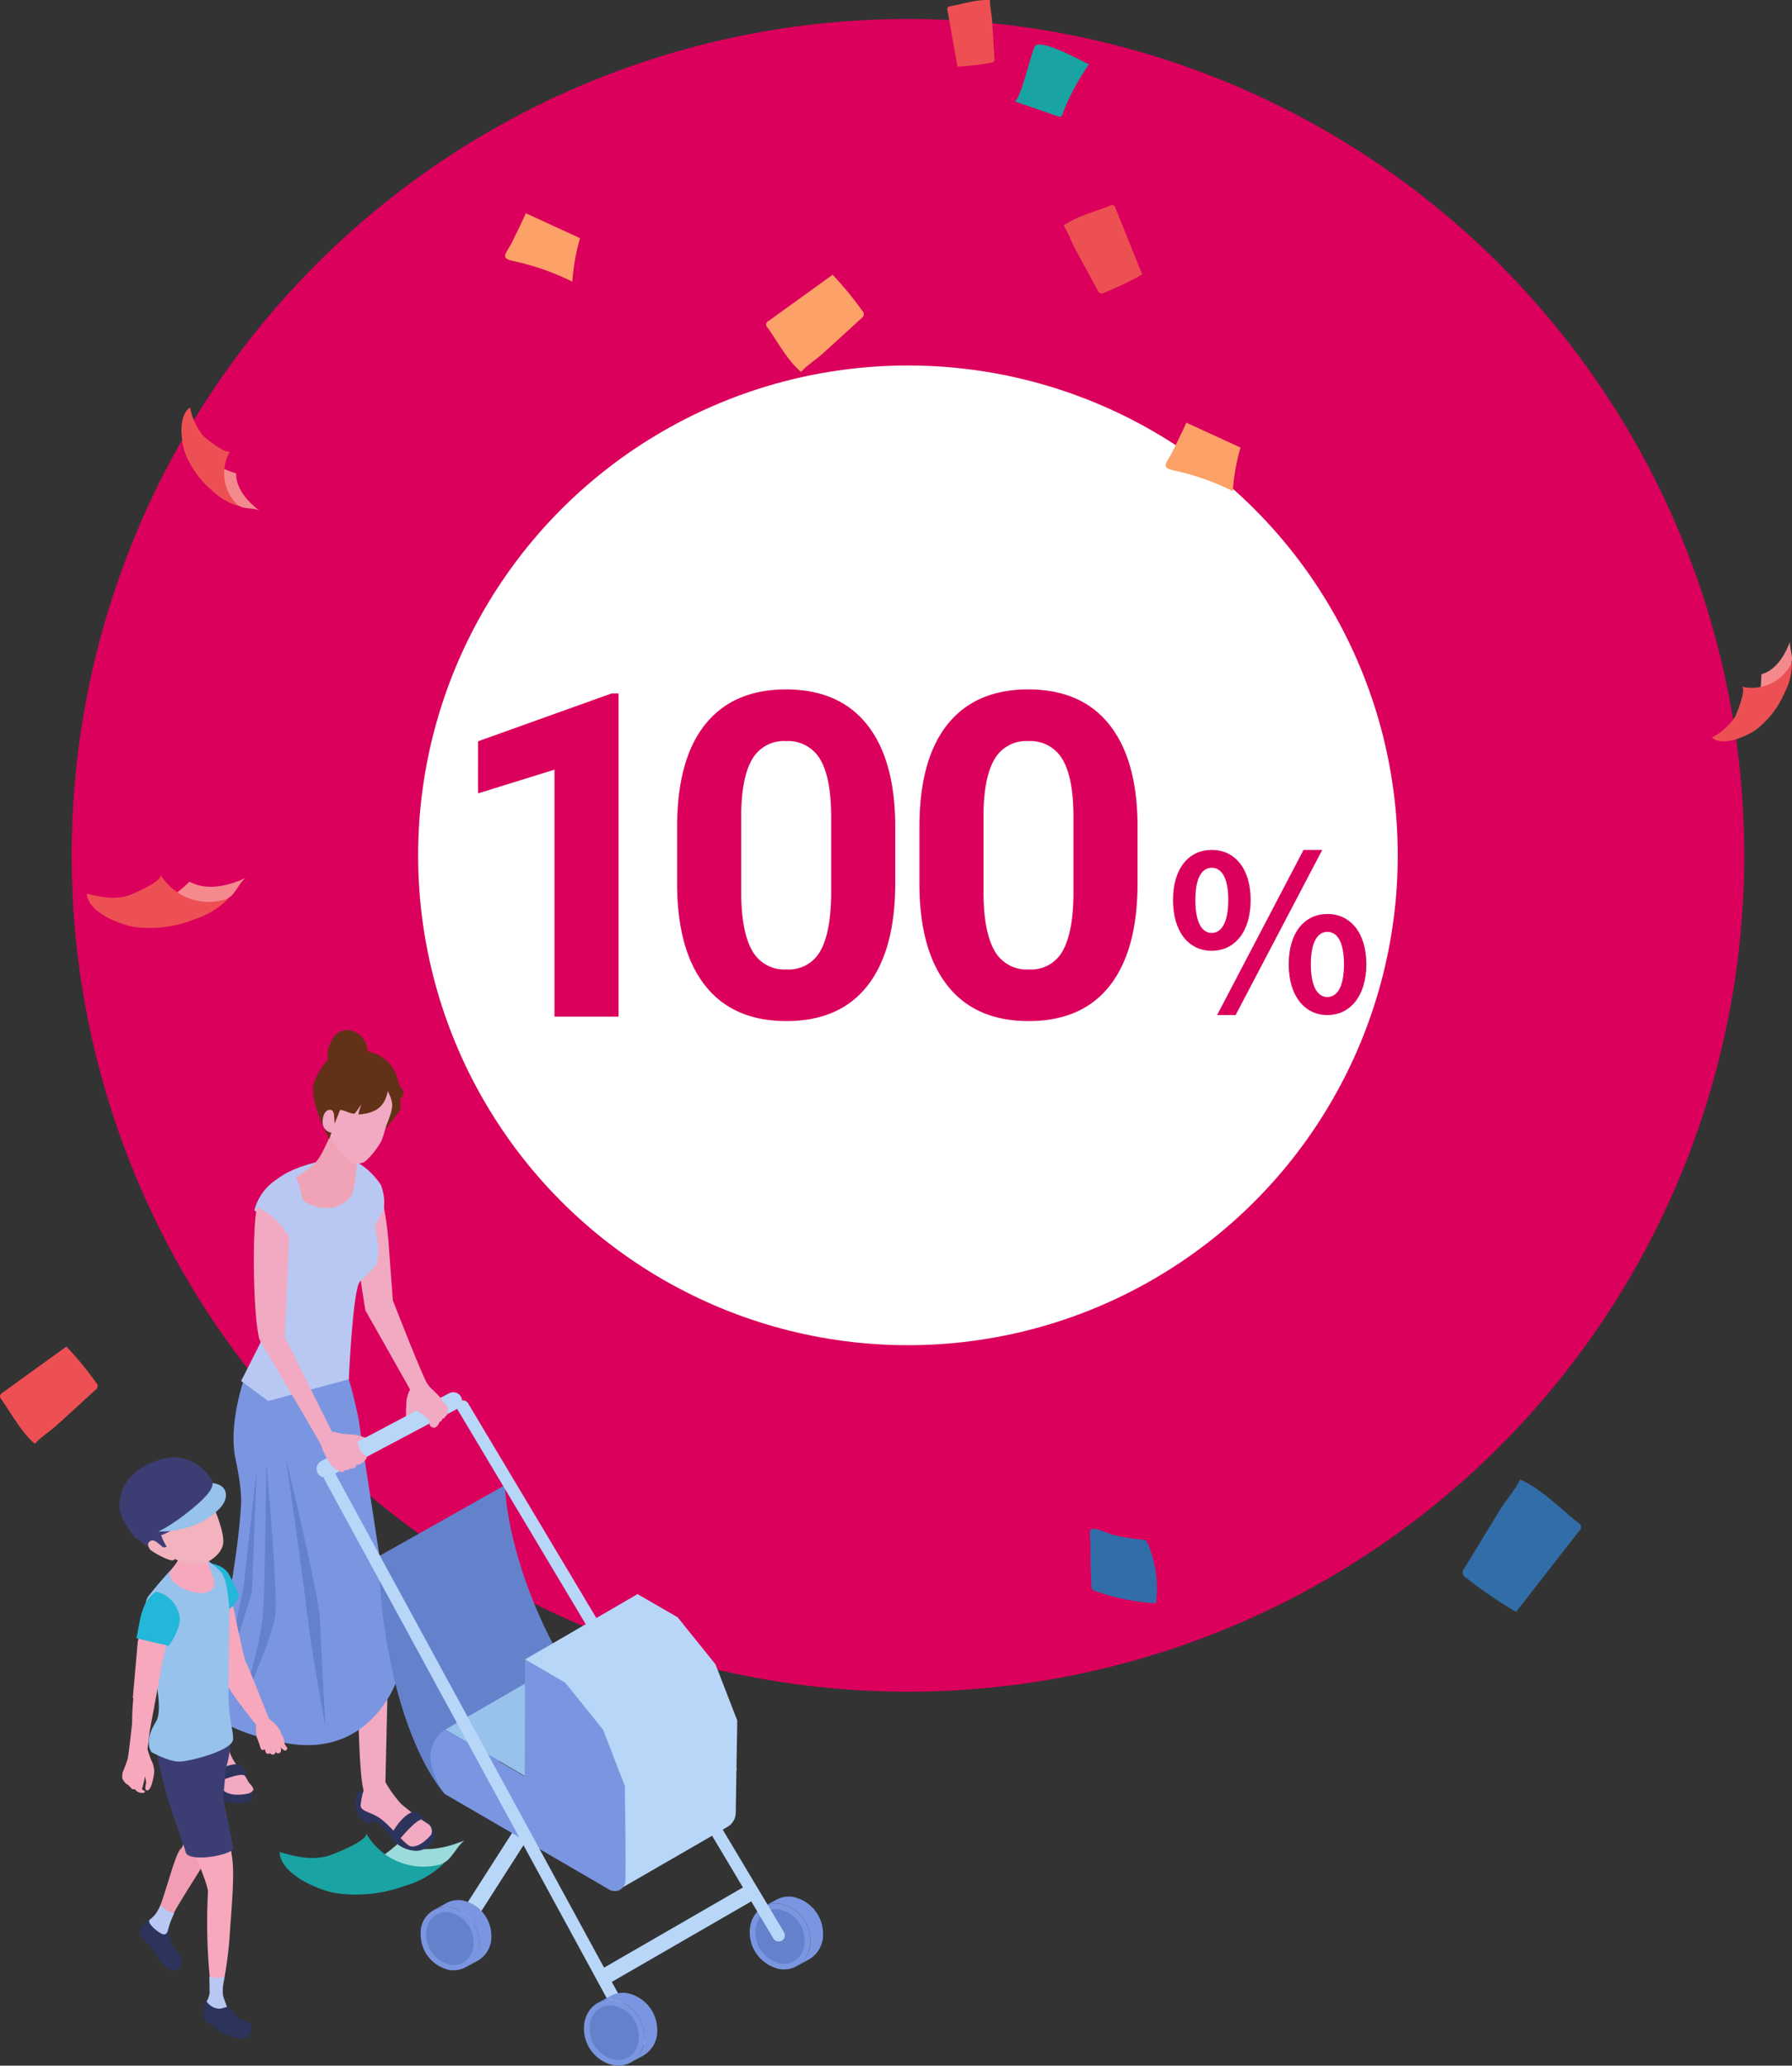 <svg xmlns="http://www.w3.org/2000/svg" xmlns:xlink="http://www.w3.org/1999/xlink" width="300" height="345.783" viewBox="0 0 300 345.783">
  <rect x="0" y="0" width="300" height="345.783" fill="#333333" stroke="none"/>
  <defs>
    <clipPath id="clip-path">
      <rect id="長方形_57376" data-name="長方形 57376" width="300" height="317.182" fill="none"/>
    </clipPath>
    <clipPath id="clip-path-2">
      <rect id="長方形_57375" data-name="長方形 57375" width="107.02" height="173.367" fill="none"/>
    </clipPath>
    <clipPath id="clip-path-3">
      <rect id="長方形_57397" data-name="長方形 57397" width="28.084" height="97.323" fill="none"/>
    </clipPath>
  </defs>
  <g id="chart1_04" transform="translate(-873 -3190.818)">
    <path id="パス_39381" data-name="パス 39381" d="M0,140A140,140,0,1,0,140,0,140,140,0,0,0,0,140" transform="translate(885 3194.001)" fill="#db005c"/>
    <circle id="楕円形_103726" data-name="楕円形 103726" cx="82" cy="82" r="82" transform="translate(943 3252)" fill="#fff"/>
    <g id="グループ_57002" data-name="グループ 57002" transform="translate(873 3190.818)">
      <g id="グループ_57001" data-name="グループ 57001" clip-path="url(#clip-path)">
        <path id="パス_39382" data-name="パス 39382" d="M15.962,271.377a.769.769,0,0,0,.107-1.26,54.159,54.159,0,0,0-4.953-6.014l-10.7,7.722a.88.88,0,0,0-.412.5.879.879,0,0,0,.232.627c1.733,2.438,3.309,5.486,5.6,7.415,1.091-1.2,2.492-2.025,3.684-3.113Z" transform="translate(0 -38.691)" fill="#ed5053"/>
        <path id="パス_39383" data-name="パス 39383" d="M198.921,18.22l7.258,2.5a.539.539,0,0,0,.845-.376,37.987,37.987,0,0,1,4.431-8.3c-1.467-.676-7.815-4.186-8.976-3.118-.605.557-2.574,9.638-3.558,9.3" transform="translate(-29.142 -1.277)" fill="#19a3a3"/>
        <path id="パス_39387" data-name="パス 39387" d="M214.338,54.51a.7.7,0,0,0,1.085.367,48.992,48.992,0,0,0,6.359-3.052L217.31,40.748a.6.6,0,0,0-.952-.4c-2.519,1-5.54,1.721-7.731,3.314.819,1.22,1.241,2.63,1.938,3.913q1.887,3.468,3.772,6.937" transform="translate(-30.564 -5.895)" fill="#ed5053"/>
        <path id="パス_39388" data-name="パス 39388" d="M193.7,9.8a.741.741,0,0,1-.073.464.739.739,0,0,1-.507.245,39.321,39.321,0,0,1-5.61.63q-.835-4.706-1.669-9.412a.635.635,0,0,1,.038-.469.638.638,0,0,1,.437-.209C188.445.659,190.8-.132,192.965.019c-.038,1.175.274,2.31.346,3.477L193.7,9.8" transform="translate(-27.222 0)" fill="#ed5053"/>
        <path id="パス_39389" data-name="パス 39389" d="M287.177,305.029a1,1,0,0,0,.323,1.607,70.255,70.255,0,0,0,8.345,5.689l10.514-13.49a.854.854,0,0,0-.184-1.467c-3.041-2.406-6.107-5.63-9.654-7.2-.922,1.891-2.367,3.424-3.457,5.21l-5.888,9.651" transform="translate(-42.031 -42.51)" fill="#316ea9"/>
        <path id="パス_39390" data-name="パス 39390" d="M166.246,61.161a.769.769,0,0,0,.107-1.26,54.153,54.153,0,0,0-4.953-6.014l-10.7,7.722a.66.66,0,0,0-.18,1.127c1.733,2.438,3.309,5.486,5.6,7.415,1.091-1.2,2.492-2.025,3.684-3.113l6.443-5.878" transform="translate(-22.017 -7.894)" fill="#fca167"/>
        <path id="パス_39391" data-name="パス 39391" d="M239.877,94.35a35.552,35.552,0,0,1,1.293-7.286l-9.076-4.172c.055.026-2.09,4.416-2.341,4.907-.955,1.873-2.034,2.6.195,3.08a41.951,41.951,0,0,1,9.93,3.471" transform="translate(-33.495 -12.144)" fill="#fca167"/>
        <path id="パス_39392" data-name="パス 39392" d="M135.892,342.853a35.611,35.611,0,0,1,1.293-7.286l-9.076-4.172c.055.025-2.09,4.416-2.341,4.907-.955,1.873-2.034,2.6.195,3.08a41.915,41.915,0,0,1,9.93,3.471" transform="translate(-18.261 -48.549)" fill="#fca167"/>
        <path id="パス_39393" data-name="パス 39393" d="M110.323,53.279a35.6,35.6,0,0,1,1.293-7.285l-9.076-4.172c.055.024-2.09,4.416-2.341,4.906-.955,1.874-2.034,2.6.195,3.081a41.911,41.911,0,0,1,9.93,3.47" transform="translate(-14.515 -6.127)" fill="#fca167"/>
        <path id="パス_39394" data-name="パス 39394" d="M44.222,172.151c-2.986,1.388-6.609,2.244-9.488.643a19.145,19.145,0,0,1-14.145,5.759,15.754,15.754,0,0,0,10.248,1.3,30.1,30.1,0,0,0,8.282-3.066,13.524,13.524,0,0,0,2.57-1.575c.777-.647,1.769-2.7,2.533-3.059" transform="translate(-3.016 -25.22)" fill="#f58a8e"/>
        <path id="パス_39395" data-name="パス 39395" d="M25.088,180.323a20.072,20.072,0,0,0,9.971-1.31,13.528,13.528,0,0,0,5.683-3.49,9.477,9.477,0,0,1-11.383-3.977c.588,1.035-4.993,3.42-5.652,3.586-2.374.6-4.389.154-6.679-.408.138,3.1,5.571,5.2,8.06,5.6" transform="translate(-2.495 -25.132)" fill="#ed5053"/>
        <path id="パス_39396" data-name="パス 39396" d="M349.524,125.726c-.868,2.4-2.377,4.866-4.832,5.576a14.855,14.855,0,0,1-4.561,10.937,12.227,12.227,0,0,0,6.317-4.934,23.315,23.315,0,0,0,2.838-6.236,10.543,10.543,0,0,0,.539-2.276c.067-.781-.522-2.452-.3-3.067" transform="translate(-49.829 -18.419)" fill="#f58a8e"/>
        <path id="パス_39397" data-name="パス 39397" d="M343.261,141.1a15.57,15.57,0,0,0,4.728-6.207,10.494,10.494,0,0,0,1.185-5.037,7.353,7.353,0,0,1-8.412,4.1c.891.242-.846,4.618-1.115,5.071a10.137,10.137,0,0,1-3.875,3.455c1.78,1.617,5.909-.224,7.489-1.378" transform="translate(-49.191 -19.023)" fill="#ed5053"/>
        <path id="パス_39398" data-name="パス 39398" d="M48.674,97.781c-2.046-1.531-3.961-3.692-3.925-6.248a14.852,14.852,0,0,1-9.132-7.551,12.23,12.23,0,0,0,2.878,7.481A23.359,23.359,0,0,0,43.632,96a10.507,10.507,0,0,0,2.02,1.179c.727.293,2.5.216,3.021.607" transform="translate(-5.218 -12.303)" fill="#f58a8e"/>
        <path id="パス_39399" data-name="パス 39399" d="M36.188,87.5a15.568,15.568,0,0,0,4.559,6.333,10.5,10.5,0,0,0,4.472,2.6A7.355,7.355,0,0,1,43.755,87.2c-.492.782-4.17-2.155-4.527-2.545a10.145,10.145,0,0,1-2.174-4.714c-2.066,1.232-1.508,5.718-.865,7.565" transform="translate(-5.216 -11.711)" fill="#ed5053"/>
        <path id="パス_39402" data-name="パス 39402" d="M86.523,360.889c-3.524,1.491-7.765,2.338-11.043.363a22.249,22.249,0,0,1-16.659,6.114,18.317,18.317,0,0,0,11.848,1.923,35.008,35.008,0,0,0,9.74-3.225,15.738,15.738,0,0,0,3.049-1.724c.928-.719,2.164-3.068,3.065-3.45" transform="translate(-8.617 -52.87)" fill="#9cdbdc"/>
        <path id="パス_39403" data-name="パス 39403" d="M64,369.525a23.318,23.318,0,0,0,11.631-1.116,15.717,15.717,0,0,0,6.741-3.824,11.011,11.011,0,0,1-13.058-5.078c.64,1.226-5.936,3.769-6.709,3.934-2.78.6-5.1,0-7.739-.743.035,3.6,6.259,6.266,9.132,6.828" transform="translate(-8.037 -52.668)" fill="#19a3a3"/>
        <path id="パス_39405" data-name="パス 39405" d="M222.539,301.663a1.259,1.259,0,0,1,.609.171,1.213,1.213,0,0,1,.361.545,19.333,19.333,0,0,1,1.319,9.934,36.99,36.99,0,0,1-10.128-2.035.982.982,0,0,1-.578-.383.972.972,0,0,1-.087-.422q-.125-2.343-.156-4.69-.017-1.256-.009-2.514c0-.449-.223-1.923.051-2.286.41-.542,3.172.744,3.848.907a36.864,36.864,0,0,0,4.769.772" transform="translate(-31.32 -43.928)" fill="#316ea9"/>
      </g>
    </g>
    <g id="グループ_56363" data-name="グループ 56363" transform="translate(431 2133)">
      <path id="パス_42416" data-name="パス 42416" d="M7.632-10.26c3.816,0,6.516-3.132,6.516-8.5,0-5.328-2.7-8.388-6.516-8.388s-6.48,3.06-6.48,8.388C1.152-13.392,3.816-10.26,7.632-10.26Zm0-2.988c-1.548,0-2.736-1.584-2.736-5.508s1.188-5.4,2.736-5.4,2.772,1.476,2.772,5.4S9.18-13.248,7.632-13.248ZM8.532.5h3.1L26.136-27.144H23ZM27,.5c3.78,0,6.516-3.168,6.516-8.5,0-5.364-2.736-8.424-6.516-8.424s-6.48,3.06-6.48,8.424C20.52-2.664,23.22.5,27,.5ZM27-2.52c-1.548,0-2.772-1.548-2.772-5.472S25.452-13.428,27-13.428s2.772,1.512,2.772,5.436S28.548-2.52,27-2.52Z" transform="translate(637.223 1227.237)" fill="#db005c"/>
      <path id="パス_42415" data-name="パス 42415" d="M-90.446,0h-10.725V-41.34l-12.8,3.971V-46.09L-91.6-54.105h1.15Zm46.32-22.34q0,11.207-4.639,17.145T-62.347.742q-8.832,0-13.508-5.826t-4.787-16.7v-9.945q0-11.318,4.694-17.182t13.526-5.863q8.832,0,13.508,5.808t4.787,16.681ZM-54.851-33.274q0-6.724-1.837-9.788a6.208,6.208,0,0,0-5.733-3.064,6.1,6.1,0,0,0-5.585,2.916q-1.8,2.916-1.911,9.119v13.149q0,6.612,1.8,9.825A6.126,6.126,0,0,0-62.347-7.9a6.023,6.023,0,0,0,5.678-3.083q1.744-3.083,1.818-9.435ZM-3.562-22.34Q-3.562-11.133-8.2-5.2T-21.783.742q-8.832,0-13.508-5.826t-4.787-16.7v-9.945q0-11.318,4.694-17.182t13.526-5.863q8.832,0,13.508,5.808t4.787,16.681ZM-14.287-33.274q0-6.724-1.837-9.788a6.208,6.208,0,0,0-5.733-3.064,6.1,6.1,0,0,0-5.585,2.916q-1.8,2.916-1.911,9.119v13.149q0,6.612,1.8,9.825A6.126,6.126,0,0,0-21.783-7.9a6.023,6.023,0,0,0,5.678-3.083q1.744-3.083,1.818-9.435Z" transform="translate(636 1228)" fill="#db005c"/>
    </g>
    <g id="グループ_57000" data-name="グループ 57000" transform="translate(903.764 3363.234)">
      <g id="グループ_56999" data-name="グループ 56999" clip-path="url(#clip-path-2)">
        <path id="パス_39329" data-name="パス 39329" d="M.053,174.739c-.573-3.189,3.62-3.875,4.673-2.606,2.616,3.155,6.664,9.436,6.735,9.988s-.105,1.054-.988,1.341A6.887,6.887,0,0,1,6.188,183a5.7,5.7,0,0,1-2.365-2.782c-.151-.272-.947-2.374-1.314-3.074-.236-.451-.432-.887-.64-1.321a2.716,2.716,0,0,1-1.087.06c-.408-.648-.729-1.147-.729-1.147" transform="translate(0 -54.166)" fill="#2c345c"/>
        <path id="パス_39330" data-name="パス 39330" d="M13.765,139.712l5.224,4.155c-.463.816-10.28,14.529-10.648,16.323a7.875,7.875,0,0,0,.129,4.783c.822,2.286,2.424,3.469,2.994,4.729.257.569,1,1.117.993,1.522s-.807.7-.807.7-2.5.619-3.892-.279-5.232-8.225-5.232-9.492,1.37-2.068,1.487-2.3c.332-.648,8.889-18.57,9.751-20.143" transform="translate(-0.798 -44.118)" fill="#f2aac2"/>
        <path id="パス_39331" data-name="パス 39331" d="M6.413,181.592l.529,1.325s4.947-2.252,5.415-1.249c.378.81-.038-1.132-.465-1.622-1.235-1.421-5.774,1.3-5.479,1.546" transform="translate(-2.021 -56.725)" fill="#2c345c"/>
        <path id="パス_39332" data-name="パス 39332" d="M15.275,136.063c-2.244,5.341-8.1,18.885-8.1,18.885l3.394,2.285,13.3-18.828c1.62-2.885-7.88-4.031-8.59-2.342" transform="translate(-2.264 -42.717)" fill="#f2aac2"/>
        <path id="パス_39333" data-name="パス 39333" d="M42.726,190.769s-1.314-2.192-.406-4.131,7.823,2.6,9.258,3.352c2.17.348,3.9,2.858,3.737,3.771a3.272,3.272,0,0,1-3.062,2.425,5.263,5.263,0,0,1-3.263-1.159c-.257-.174-2.02-2.519-2.662-2.978-.414-.3-.785-.6-1.167-.89a2.705,2.705,0,0,1-.943.543c-.656-.395-1.491-.933-1.491-.933" transform="translate(-13.263 -58.786)" fill="#2c345c"/>
        <path id="パス_39334" data-name="パス 39334" d="M42.624,156.055h5.049c-.045.937-.459,19.118-.459,19.118a19.022,19.022,0,0,0,2.7,3.724,44.413,44.413,0,0,0,4.573,3.378,1.538,1.538,0,0,1,.415,1.662s-1.711,2.187-3.359,2.014c-.9-.1-2.885-2.818-4.882-4.445-1.665-1.357-3.508-1.311-3.6-2.382a12.042,12.042,0,0,1,.5-2.543c-.905-3.173-1-18.732-.944-20.525" transform="translate(-13.455 -49.279)" fill="#f2aac2"/>
        <path id="パス_39335" data-name="パス 39335" d="M50.883,195.227l1.07.945s3.4-4.242,4.27-3.557c.7.552-.545-.993-1.146-1.238-1.743-.712-4.569,3.76-4.194,3.851" transform="translate(-16.057 -60.408)" fill="#2c345c"/>
        <path id="パス_39336" data-name="パス 39336" d="M10.647,105.2c-.779,12.339-5.077,32.191-7.264,31.17,0,0,0,5.793,14.7,8.521s18.881-11.083,18.881-11.083-6.123-39.481-6.585-42.9a78.571,78.571,0,0,0-2.668-10.044L11.163,84S8.8,90.587,9.555,96.318c.185,1.407,1.3,5.625,1.092,8.883" transform="translate(-1.068 -25.536)" fill="#7b96e0"/>
        <path id="パス_39337" data-name="パス 39337" d="M18,105.653s1.964,21.878,1.506,25.71-6.291,16.6-6.291,16.6,4.032-11.223,4.307-18.035.478-24.28.478-24.28" transform="translate(-4.171 -33.363)" fill="#6482cc"/>
        <path id="パス_39338" data-name="パス 39338" d="M24.967,104.682s5.594,23.2,5.734,27.06.9,18.006.9,18.006-2.3-12.339-3.079-19.112-3.553-25.955-3.553-25.955" transform="translate(-7.884 -33.056)" fill="#6482cc"/>
        <path id="パス_39339" data-name="パス 39339" d="M15.087,107.325l-.8,20.617L9.078,145.053l3.749-17.614Z" transform="translate(-2.867 -33.891)" fill="#6482cc"/>
        <path id="パス_39340" data-name="パス 39340" d="M42.823,49.266c.233-1.012,2.464-11.8,3.263-10.458s1.479,6.092,1.691,8.829.724,9.831.724,9.831S54.059,71.8,54.47,71.7l-2.727,1.337c-.061-.159-7.817-13.855-7.817-13.855s-1.484-8.263-1.1-9.918" transform="translate(-13.503 -12.218)" fill="#f2aac2"/>
        <path id="パス_39341" data-name="パス 39341" d="M47.22,41.865l-3.745,7.386s.668-7.819.664-9.429a17.227,17.227,0,0,1,2.59-1.856,7.645,7.645,0,0,1,.491,3.9" transform="translate(-13.728 -11.989)" fill="#b8c8f2"/>
        <path id="パス_39342" data-name="パス 39342" d="M20.492,34.535c1.676-1.188,4.8-2.473,9.4-3.147,4.353-.638,7.492,4.377,7.492,4.377.433.3-.913,2.489-1.126,4.314-.3,2.582,1.349,5.527.5,8.8-.307,1.183-2.64,2.51-3.043,3.5-1.067,2.626-1.656,15.99-1.656,15.99L18.553,72l-4.53-3.354s5.09-9.825,5.914-12.167c1.118-3.179-3.571-19.021.556-21.946" transform="translate(-4.428 -9.894)" fill="#b8c8f2"/>
        <path id="パス_39343" data-name="パス 39343" d="M35.563,2.374c1.581-3.957,5.428-2.293,6.125.115.777,2.683-.658,3.953-2.415,4.377s-5.292-.535-3.711-4.492" transform="translate(-11.105 0)" fill="#613217"/>
        <path id="パス_39344" data-name="パス 39344" d="M46.745,10.432a7.49,7.49,0,0,1,3.195,2.521,5.027,5.027,0,0,1,.922,3.689c-.218.417-2.863,3.7-2.863,3.7s-2.837-10.289-1.254-9.911" transform="translate(-14.609 -3.291)" fill="#613217"/>
        <path id="パス_39345" data-name="パス 39345" d="M38.535,26.128c.252.13-.185.089-1.23,2.444-.187.423-.327,5.176-1.165,6.432a5.245,5.245,0,0,1-4.718,1.906c-2.5-.208-5.115-2.344-5.438-3.143-.658-1.63,2.025-2.26,3.955-4.139,1.165-1.134,1.9-2.913,3.311-6.04,1.329-2.948,3.227,1.48,5.284,2.539" transform="translate(-8.174 -7.134)" fill="#f0a3b7"/>
        <path id="パス_39346" data-name="パス 39346" d="M38.866,25.352a2.906,2.906,0,0,0,1.967-.037c.663-.239,2.5-2.489,3.028-3.642.3-.657.817-2.541.817-2.541s.523-1.316.7-1.888c1.468-4.758-2.359-7.721-6.871-7.249-5.738.6-4.378,4.4-3.945,8.49a17.458,17.458,0,0,0,1.032,2.949c.312.729,2.687,3.741,3.272,3.919" transform="translate(-10.77 -3.14)" fill="#f2aac2"/>
        <path id="パス_39347" data-name="パス 39347" d="M36.542,4.982c2.857-.724,4.407.155,5.714.536a6.387,6.387,0,0,1,3.626,4.542,4.286,4.286,0,0,0,.682,1.4c1.006.91-1.726,3.1-1.726,3.1s.382-.7-.691-2.844c-.473,2.47-1.89,3.711-4.84,3.91-.222.014.45-1.763.45-1.763a16.252,16.252,0,0,1-1.163,1.622c-.7.063-1.626-.566-2.421-.624,0,0-1.592,3.86-1.795,4.867,0,0-3.646-6.53-2.532-9.559s3.23-4.816,4.7-5.187" transform="translate(-9.99 -1.486)" fill="#613217"/>
        <path id="パス_39348" data-name="パス 39348" d="M35.963,21.5c.064,1.039.592,1.829-.216,1.879a1.729,1.729,0,0,1-1.761-1.648c-.064-1.039.345-2.14,1.152-2.19s.759.92.824,1.959" transform="translate(-10.73 -6.169)" fill="#f2aac2"/>
        <path id="パス_39349" data-name="パス 39349" d="M35.706,100.382c.131-1.119-.03-1.8,4.18-1.42.474.042,4.293,1.09,3.774,2.048-.246.454-1.335.326-1.723.285a5.35,5.35,0,0,0-2.8.214c-1.219.5-3.559-.008-3.427-1.127" transform="translate(-11.273 -31.217)" fill="#f2aac2"/>
        <path id="パス_39350" data-name="パス 39350" d="M56.632,88.89c-1.077.356-1.667.339-2.209,2.259-.112.395-.12,3.817.8,3.615.434-.1.237-1.039.295-1.37a5.1,5.1,0,0,1,1.2-2.261c.706-.89.451-1.39-.079-2.242" transform="translate(-17.169 -28.07)" fill="#f2aac2"/>
        <path id="パス_39351" data-name="パス 39351" d="M33.984,102.905a1.471,1.471,0,0,1-.69-2.77l21.4-11.342a1.47,1.47,0,1,1,1.377,2.6l-21.4,11.342a1.462,1.462,0,0,1-.687.172" transform="translate(-10.266 -27.985)" fill="#b8d6f8"/>
        <path id="パス_39352" data-name="パス 39352" d="M58.935,94.575l.186.849s.561.57,1.009.2a1.377,1.377,0,0,0,.391-1.843,6.875,6.875,0,0,0-1.342-1.178c-.51-.32-2.569-.38-2.5.326.348-.207,2.432,1.476,2.252,1.641" transform="translate(-17.899 -29.171)" fill="#f2aac2"/>
        <path id="パス_39353" data-name="パス 39353" d="M54.445,90.195a5.472,5.472,0,0,1,.768-3.125,6.15,6.15,0,0,1,2.009-1.2c.532,0,.987.905,1.39,1.245a20.7,20.7,0,0,1,1.754,1.793s.424.755.062,1.134a8.155,8.155,0,0,1-.817.839c-.936.727-1.9,0-3.037-.166-.725-.106-1.971-.055-2.129-.519" transform="translate(-17.192 -27.116)" fill="#f2aac2"/>
        <path id="パス_39354" data-name="パス 39354" d="M62.432,93.779c.172.638-.34,1.187-.885.724a2.323,2.323,0,0,1-.8-2.29c.515-.533,1.516.928,1.687,1.566" transform="translate(-19.158 -29.083)" fill="#f2aac2"/>
        <path id="パス_39355" data-name="パス 39355" d="M63.224,92.986c.172.638-.34,1.187-.885.724a2.323,2.323,0,0,1-.8-2.29c.515-.533,1.516.928,1.687,1.566" transform="translate(-19.408 -28.832)" fill="#f2aac2"/>
        <path id="パス_39356" data-name="パス 39356" d="M62.2,91.647a2.707,2.707,0,0,1,.537-1.127,5.7,5.7,0,0,1,1.089,1.226c.084.313,0,1.359-.316,1.47s-1.335-.994-1.31-1.57" transform="translate(-19.64 -28.583)" fill="#f2aac2"/>
        <path id="パス_39357" data-name="パス 39357" d="M24.257,46.549c-.794-.818-6.982-5.234-6.982-5.234A8.77,8.77,0,0,1,22.5,35.373c2.527-.968,2.491,3.947,2.972,4.23.586.346-.869,6.5-1.216,6.946" transform="translate(-5.455 -11.13)" fill="#b8c8f2"/>
        <path id="パス_39358" data-name="パス 39358" d="M22.322,65.118l-4.235.425c-1.232-4.822-1.181-21.084-.295-22.18a12.488,12.488,0,0,1,5.264,5.028Z" transform="translate(-5.413 -13.693)" fill="#f2aac2"/>
        <path id="パス_39359" data-name="パス 39359" d="M18.523,75.583l4.235-.425,7.9,15.821L28.83,93.233c-.179-.584-10.307-17.65-10.307-17.65" transform="translate(-5.849 -23.733)" fill="#f2aac2"/>
        <path id="パス_39360" data-name="パス 39360" d="M33.587,100.535l1.83-2.254a19.473,19.473,0,0,1,3.276.813,2.644,2.644,0,0,1,.356,2.285c-.341,1.291-1.054,1.456-2.257,2.124-.389.216-.481.606-.894.762-.57.213-1.979-2.647-2.311-3.729" transform="translate(-10.606 -31.035)" fill="#f2aac2"/>
        <path id="パス_39361" data-name="パス 39361" d="M42.057,102.314l1.056.913a2.508,2.508,0,0,1-.978,1.1,1.235,1.235,0,0,1-1.771-.543,8.868,8.868,0,0,1-1.019-1.847c-.109-.69,1.268-1.75,1.987-1.351a10.211,10.211,0,0,1,.725,1.728" transform="translate(-12.422 -31.735)" fill="#f2aac2"/>
        <path id="パス_39362" data-name="パス 39362" d="M39.453,106c.183.107,1.07.155,1.212-.018.742-.4.293-.91-.014-1.315-.548-.723-.8-1.126-1.849-1.223-.8.307.231,2.311.651,2.556" transform="translate(-12.159 -32.667)" fill="#f2aac2"/>
        <path id="パス_39363" data-name="パス 39363" d="M38.548,105.076c-.452-.486-1.444-.491-1.579-.187-.078.847,1.595,2.229,2.315,1.752s-.339-1.137-.736-1.565" transform="translate(-11.673 -33.056)" fill="#f2aac2"/>
        <path id="パス_39364" data-name="パス 39364" d="M37.209,105.772a2.518,2.518,0,0,0-1.3-.054c-.105.051.465.84.581.931.3.232,1.149.95,1.646.606s-.306-1.247-.932-1.483" transform="translate(-11.337 -33.363)" fill="#f2aac2"/>
        <path id="パス_39365" data-name="パス 39365" d="M144.048,212.524a4.344,4.344,0,0,1,2.707-.465,6.292,6.292,0,0,1,5.077,6.183,4.742,4.742,0,0,1-2.352,4.294l-2.135,1.162A4.741,4.741,0,0,0,149.7,219.4a6.291,6.291,0,0,0-5.076-6.183,4.344,4.344,0,0,0-2.707.465Z" transform="translate(-44.813 -66.949)" fill="#7b96e0"/>
        <path id="パス_39366" data-name="パス 39366" d="M143.535,213.756c-2.8-.393-5.064,1.737-5.058,4.759a6.291,6.291,0,0,0,5.079,6.183c2.8.393,5.062-1.737,5.056-4.759a6.291,6.291,0,0,0-5.076-6.183" transform="translate(-43.728 -67.485)" fill="#7b96e0"/>
        <path id="パス_39367" data-name="パス 39367" d="M144.648,224.24a3.253,3.253,0,0,0,2.353-.965,4.04,4.04,0,0,0,1.106-2.9,5.333,5.333,0,0,0-4.27-5.256,3.771,3.771,0,0,0-.53-.038,3.254,3.254,0,0,0-2.354.965,4.039,4.039,0,0,0-1.106,2.9,5.336,5.336,0,0,0,4.272,5.258,3.769,3.769,0,0,0,.53.038" transform="translate(-44.16 -67.917)" fill="#6482cc"/>
        <path id="パス_39368" data-name="パス 39368" d="M47.689,123.281c.326,15.438,4.4,31.58,10.926,39.668L83.6,148.524C75.953,138.8,69.556,123.682,68.8,111.38Z" transform="translate(-15.059 -35.171)" fill="#6482cc"/>
        <path id="パス_39369" data-name="パス 39369" d="M66.814,212.857a1.356,1.356,0,0,0,1.145-.625l11.29-17.645a1.357,1.357,0,0,0-2.287-1.464l-11.29,17.645a1.357,1.357,0,0,0,1.142,2.089" transform="translate(-20.67 -60.787)" fill="#b8d6f8"/>
        <path id="パス_39370" data-name="パス 39370" d="M120.686,181.185a1.026,1.026,0,0,0,.881-1.553L68.68,91.087a1.027,1.027,0,0,0-1.763,1.053L119.8,180.685a1.027,1.027,0,0,0,.882.5" transform="translate(-21.085 -28.606)" fill="#b8d6f8"/>
        <rect id="長方形_57373" data-name="長方形 57373" width="29.228" height="2.715" transform="matrix(0.866, -0.5, 0.5, 0.866, 69.999, 157.171)" fill="#b8d6f8"/>
        <path id="パス_39371" data-name="パス 39371" d="M64.012,166.114l29.933,17.51,18.91-10.917L82.921,155.2Z" transform="translate(-20.213 -49.008)" fill="#96c2ec"/>
        <path id="パス_39372" data-name="パス 39372" d="M102.328,138.013l6.72,3.88,6.338,7.877,3.644,9.413-.259,15.458a2.742,2.742,0,0,1-1.37,2.328L99.835,187.111l.363-16.984-3.644-9.414-6.339-7.877-6.72-3.88Z" transform="translate(-26.366 -43.582)" fill="#b8d6f8"/>
        <path id="パス_39373" data-name="パス 39373" d="M62.714,165.765l13.423,7.8.055-19.561,6.72,3.88,6.339,7.877,3.644,9.413s.191,10.555.1,15.866a1.775,1.775,0,0,1-2.67,1.5L62.745,176.514c-2.981-4.514-3.338-8.207-.031-10.75" transform="translate(-19.063 -48.632)" fill="#7b96e0"/>
        <rect id="長方形_57374" data-name="長方形 57374" width="2.053" height="108.924" transform="translate(23.416 74.988) rotate(-28.556)" fill="#b8d6f8"/>
        <path id="パス_39374" data-name="パス 39374" d="M103.485,236.064a4.344,4.344,0,0,1,2.707-.465,6.292,6.292,0,0,1,5.077,6.183,4.743,4.743,0,0,1-2.352,4.294l-2.135,1.162a4.741,4.741,0,0,0,2.351-4.294,6.29,6.29,0,0,0-5.076-6.183,4.343,4.343,0,0,0-2.707.465Z" transform="translate(-32.004 -74.382)" fill="#7b96e0"/>
        <path id="パス_39375" data-name="パス 39375" d="M102.972,237.3c-2.8-.393-5.065,1.737-5.058,4.759a6.291,6.291,0,0,0,5.079,6.183c2.8.393,5.061-1.737,5.056-4.759a6.291,6.291,0,0,0-5.076-6.183" transform="translate(-30.919 -74.918)" fill="#7b96e0"/>
        <path id="パス_39376" data-name="パス 39376" d="M104.085,247.781a3.253,3.253,0,0,0,2.353-.965,4.04,4.04,0,0,0,1.106-2.9,5.333,5.333,0,0,0-4.27-5.256,3.781,3.781,0,0,0-.53-.038,3.254,3.254,0,0,0-2.354.965,4.038,4.038,0,0,0-1.106,2.9,5.336,5.336,0,0,0,4.272,5.258,3.767,3.767,0,0,0,.53.038" transform="translate(-31.351 -75.351)" fill="#6482cc"/>
        <path id="パス_39377" data-name="パス 39377" d="M63.34,213.363a4.189,4.189,0,0,1,2.61-.449,6.065,6.065,0,0,1,4.894,5.961,4.572,4.572,0,0,1-2.267,4.14l-2.059,1.12A4.573,4.573,0,0,0,68.786,220a6.066,6.066,0,0,0-4.894-5.961,4.188,4.188,0,0,0-2.61.449Z" transform="translate(-19.351 -67.22)" fill="#7b96e0"/>
        <path id="パス_39378" data-name="パス 39378" d="M62.845,214.552a4.31,4.31,0,0,0-4.877,4.588,6.067,6.067,0,0,0,4.9,5.962,4.31,4.31,0,0,0,4.874-4.588,6.066,6.066,0,0,0-4.894-5.961" transform="translate(-18.305 -67.737)" fill="#7b96e0"/>
        <path id="パス_39379" data-name="パス 39379" d="M63.918,224.66a3.136,3.136,0,0,0,2.268-.93,3.894,3.894,0,0,0,1.067-2.8,5.142,5.142,0,0,0-4.116-5.068,3.714,3.714,0,0,0-.512-.036,3.138,3.138,0,0,0-2.27.931,3.894,3.894,0,0,0-1.066,2.8,5.144,5.144,0,0,0,4.119,5.069,3.694,3.694,0,0,0,.51.036" transform="translate(-18.722 -68.154)" fill="#6482cc"/>
      </g>
    </g>
    <g id="グループ_57091" data-name="グループ 57091" transform="translate(893 3434.794)">
      <g id="グループ_57090" data-name="グループ 57090" clip-path="url(#clip-path-3)">
        <path id="パス_39726" data-name="パス 39726" d="M8.374,147.854c-.785.442-2.238,1.953-2.029,2.431s.435,1.17,1.027,1.445a11.246,11.246,0,0,1,1.909,2.4,7.938,7.938,0,0,0,2.279,2.436c1.028.665,2.373-.664,1.8-1.953-.285-.637-1.4-1.749-1.772-2.9-.381-1.178-.053-2.313-.4-2.725A19.945,19.945,0,0,0,9.5,147.51s-.343-.1-1.128.343" transform="translate(-3.035 -70.778)" fill="#2c345c"/>
        <path id="パス_39727" data-name="パス 39727" d="M16.831,109.2l5.352.483s-.141,7.144-1.077,8.689c-2.974,4.911-5.7,8.979-6.547,10.814s-3.241.117-2.485-.825c.967-1.205,2.885-9.712,3.953-10.5s.8-8.663.8-8.663" transform="translate(-5.724 -52.401)" fill="#f29db3"/>
        <path id="パス_39728" data-name="パス 39728" d="M11.449,143.991a5.236,5.236,0,0,1-1.713,2.4c-.921.493,1.532,2.39,2.125,2.522.7.155.814-.661.814-.661a15.255,15.255,0,0,1,1.074-2.886,4.166,4.166,0,0,1-2.3-1.374" transform="translate(-4.573 -69.094)" fill="#b8c8f2"/>
        <path id="パス_39729" data-name="パス 39729" d="M27.45,174.472a4.858,4.858,0,0,0-.327,2.913c.382.842,2.425,1.958,2.927,2.354a10.1,10.1,0,0,0,2.76,1.083,1.737,1.737,0,0,0,2.153-1.059c.061-.6.48-1.622-1.721-2.125-.823-.505-1.823-2.023-2.528-2.505a12.123,12.123,0,0,0-2.021-.976Z" transform="translate(-12.952 -83.57)" fill="#1e252b"/>
        <path id="パス_39730" data-name="パス 39730" d="M27.45,174.472a4.858,4.858,0,0,0-.327,2.913c.382.842,2.425,1.958,2.927,2.354a10.1,10.1,0,0,0,2.76,1.083,1.737,1.737,0,0,0,2.153-1.059c.061-.6.48-1.622-1.721-2.125-.823-.505-1.823-2.023-2.528-2.505a12.123,12.123,0,0,0-2.021-.976Z" transform="translate(-12.952 -83.57)" fill="#2c345c"/>
        <path id="パス_39731" data-name="パス 39731" d="M12.185,84.258c-.079.687-.2,1.491-.348,2.366L20.973,94.9c2.674-.634,3.337-4.563,3.308-8.662-.2-2.664-12.076-2.154-12.1-1.983" transform="translate(-5.68 -40.357)" fill="#3c3e73"/>
        <path id="パス_39732" data-name="パス 39732" d="M28.177,94.471l-4.5-5.859L21.6,98.717c-.666,2.092,5.955,2.445,5.955,2.445Z" transform="translate(-10.342 -42.52)" fill="#3c3e73"/>
        <path id="パス_39733" data-name="パス 39733" d="M15.807,107.838l8.307-.915s1.91,8.217,2.352,11.487c.429,3.174-.2,8.985-.46,13.429a68.011,68.011,0,0,1-1.153,8.142L22.9,140.2a96.475,96.475,0,0,1-.5-16.122c.144-1.835-6.585-16.239-6.585-16.239" transform="translate(-7.585 -51.307)" fill="#f7a8bd"/>
        <path id="パス_39734" data-name="パス 39734" d="M21.726,93.461l-9.933-4.9c-.836,4.949,4.8,19.206,4.878,19.887.246,2.008,7.94.6,8.025-.548Z" transform="translate(-5.618 -42.494)" fill="#3c3e73"/>
        <path id="パス_39735" data-name="パス 39735" d="M31.065,167.038a4.282,4.282,0,0,1-2.548.009s.039,2.26.043,2.748a4.392,4.392,0,0,1-.5,1.426,2.7,2.7,0,0,0,2.268,1.21l1.139-.312s-.376-.949-.673-1.911a9.287,9.287,0,0,1,.274-3.171" transform="translate(-13.463 -80.153)" fill="#b8c8f2"/>
        <path id="パス_39736" data-name="パス 39736" d="M34.742,53.927c-.155.049-2.532-11.106-2.568-11.983-.049-1.193-3.248-1.118-3.629-.347-.9,1.82,2.148,14.083,2.523,15.052,1,2.584,6.593,9.171,6.639,9.283,1.027-.149,1.516-.176,1.648-1.118-.29.077-4.374-10.962-4.614-10.887" transform="translate(-13.618 -19.688)" fill="#f7a8bd"/>
        <path id="パス_39737" data-name="パス 39737" d="M47.847,87.413a1.948,1.948,0,0,1,.232-1.349c.166-.238-1.5-2.445-2.427-2.4-1.029-1.182-1.648,1.1-1.648,1.1a5.3,5.3,0,0,0,.026,1.951c.379,1.049.68,1.795.68,1.795s2.429.555,2.739.021a2.394,2.394,0,0,0,.4-1.121" transform="translate(-21.074 -39.984)" fill="#f7a8bd"/>
        <path id="パス_39738" data-name="パス 39738" d="M50.2,87.508a3.1,3.1,0,0,1,1.2,2.35,2.913,2.913,0,0,0,.389.587c.223.247-.175.652-.334.582a1.9,1.9,0,0,1-.892-.864,18.4,18.4,0,0,1-.9-1.721c-.127-.309-.365-1.32.544-.933" transform="translate(-23.768 -41.949)" fill="#f7a8bd"/>
        <path id="パス_39739" data-name="パス 39739" d="M46.021,92.467a1.558,1.558,0,0,0-.094-.72,4.282,4.282,0,0,0-.145-.419.385.385,0,0,0-.7.225c.031.242.145,1.024.369,1.121a.423.423,0,0,0,.574-.208" transform="translate(-21.631 -43.745)" fill="#f7a8bd"/>
        <path id="パス_39740" data-name="パス 39740" d="M47.73,93.3a1.918,1.918,0,0,0-.091-.887,5.1,5.1,0,0,0-.164-.52.473.473,0,0,0-.872.252c.03.3.143,1.263.415,1.39a.519.519,0,0,0,.712-.235" transform="translate(-22.362 -43.993)" fill="#f7a8bd"/>
        <path id="パス_39741" data-name="パス 39741" d="M49.264,93.568a1.918,1.918,0,0,0-.091-.887,5.1,5.1,0,0,0-.164-.52c-.289-.358-.715-.277-.765.238.03.3.035,1.276.307,1.4a.519.519,0,0,0,.712-.235" transform="translate(-23.15 -44.118)" fill="#f7a8bd"/>
        <path id="パス_39742" data-name="パス 39742" d="M50.932,93.141a1.918,1.918,0,0,0-.091-.887,5.1,5.1,0,0,0-.164-.52.473.473,0,0,0-.872.252c.03.3.143,1.263.415,1.39a.519.519,0,0,0,.712-.235" transform="translate(-23.899 -43.916)" fill="#f7a8bd"/>
        <path id="パス_39743" data-name="パス 39743" d="M31.766,39.37c.065.186-1.229,3.143-3.7,2.958a22.663,22.663,0,0,1-1.514-5.365c-.14-.719-2.524-2.14-2.048-2.7.293-.342,4.451-.838,5.719,1.932a30.321,30.321,0,0,1,1.547,3.173" transform="translate(-11.726 -16.313)" fill="#23b7d9"/>
        <path id="パス_39744" data-name="パス 39744" d="M8.76,38.492a70.935,70.935,0,0,1,5.489-6.205c1.788-1.2,4.115-.05,4.115-.05a13.646,13.646,0,0,1,2.73,2.36c.925,1.183,1.254,5.62,1.263,6.5,0,.209-.1,5.045-.156,13.144-.036,5,.776,6.233.776,8.125s-7.285,3.772-9.045,3.772-4.589-1.564-4.589-1.564-1.469-1.59.7-5.082-3.512-17.777-1.279-21" transform="translate(-3.949 -15.23)" fill="#96c2ec"/>
        <path id="パス_39745" data-name="パス 39745" d="M10.548,1.958c1.5-.679,4.264-.307,5.641.054,2.137.561,3.318.673,4.112,2.946a9.617,9.617,0,0,1,.03,6.8s-11.839-8.871-9.783-9.8" transform="translate(-4.946 -0.758)" fill="#3c3e73"/>
        <path id="パス_39746" data-name="パス 39746" d="M5.726,5.744l.967,10.423c-.281.23,2.874,1.5,2.874,1.5a2.215,2.215,0,0,1-2.983.678C4.677,17.336.545,15.1,1.5,9.369c.357-2.154,4.231-3.625,4.231-3.625" transform="translate(-0.65 -2.756)" fill="#3c3e73"/>
        <path id="パス_39747" data-name="パス 39747" d="M22.562,26.669c.435,1.694,1.456,3.364.883,4.266-1.506,2.368-7.767-.431-7.287-2.526,1.255-2.135,2.2-1.995,1.268-5.437-.661-2.442-1.015-3.912-1.015-3.912L21.989,23.3a27.435,27.435,0,0,0,.573,3.372" transform="translate(-7.741 -9.146)" fill="#f7a8bd"/>
        <path id="パス_39748" data-name="パス 39748" d="M19.009,15.484c.237-1.634-1.155-5.043-1.155-5.043s-.939-2.916-1.323-3.651C13.916,1.784,10.209.716,5.257,4.591.958,7.957,5.148,12.938,9.1,17.059c.557.582.562.5,1.764,1.018s4.165,1.118,5.208.65,2.7-1.609,2.94-3.243" transform="translate(-1.653 -1.079)" fill="#f2b3bf"/>
        <path id="パス_39749" data-name="パス 39749" d="M6.793,14.607s2,1.26,1.762,2.322A5.827,5.827,0,0,1,7.481,19.04c-.247.4.857,2.193.857,2.193a3.259,3.259,0,0,1-1.406.11c-1.426-.38-6.491-7.72-6-8.247,1.848,1.4,2.989,1.87,5.864,1.511" transform="translate(-0.43 -6.284)" fill="#3c3e73"/>
        <path id="パス_39750" data-name="パス 39750" d="M5.267,2.085C11-.206,14.02,2.077,14.861,3.336a8.232,8.232,0,0,1,.845,3.684l-1.573-.74a11.3,11.3,0,0,1-6.4,7.169c-2.8.632-5.706-2.757-6.524-4.3-.268-.507-1.1-5,4.062-7.063" transform="translate(-0.474 -0.531)" fill="#3c3e73"/>
        <path id="パス_39751" data-name="パス 39751" d="M9.38,26.963c-.326.328-.106.863.136,1.21.317.453,4.076,2.55,4.115,1.634s-1.228-1.363-1.487-1.579c-1.252-1.04-2.008-2.028-2.764-1.266" transform="translate(-4.422 -12.809)" fill="#f2b3bf"/>
        <path id="パス_39752" data-name="パス 39752" d="M10.095,54.939,8.083,64.252l-3.792.587.829-9.414s.893-4.226,2.1-4.213c3.015.033,2.875,3.728,2.875,3.728" transform="translate(-2.059 -24.574)" fill="#f7a8bd"/>
        <path id="パス_39753" data-name="パス 39753" d="M7.4,66.525,5.549,76.46,5.161,79.6a17.2,17.2,0,0,0,.893,2.474,1.678,1.678,0,0,1-.736,1.492,3.606,3.606,0,0,1-2.734,1.247,7.79,7.79,0,0,1-1.089-.272c-.486-.127-.522-.956-.522-.956s.565-1.413.856-2.3c.157-.479.757-6.059.757-6.059s-.125-6.156,1.6-10.162c.441-1.025,3.038-1.91,3.211,1.459" transform="translate(-0.467 -30.778)" fill="#f7a8bd"/>
        <path id="パス_39754" data-name="パス 39754" d="M5.945,104.2l.553.379s-.132.327-.677.229a1.341,1.341,0,0,1-1.247-1.3,6.6,6.6,0,0,1,.5-1.636.825.825,0,0,1,1.442-.029,20.062,20.062,0,0,1-.571,2.361" transform="translate(-2.194 -48.668)" fill="#f7a8bd"/>
        <path id="パス_39755" data-name="パス 39755" d="M2.562,102.7a1.408,1.408,0,0,0,.539,1.479c.253.506.632.322,1.086.143,0,0,.164-1.7-.5-2.271a.834.834,0,0,0-1.124.649" transform="translate(-1.211 -48.949)" fill="#f7a8bd"/>
        <path id="パス_39756" data-name="パス 39756" d="M2.329,102.722c-.456.535.522,1.995.649,1.567.134-.451-.068-.5-.133-.978-.073-.544-.28-.73-.516-.589" transform="translate(-1.06 -49.269)" fill="#f7a8bd"/>
        <path id="パス_39757" data-name="パス 39757" d="M1.82,102.231a2.087,2.087,0,0,0-.849-.653c-.1-.016-.085.789-.05.905.089.3.689,1.105,1,1.039s.211-.835-.1-1.292" transform="translate(-0.43 -48.742)" fill="#f7a8bd"/>
        <path id="パス_39758" data-name="パス 39758" d="M7.186,96.028c.967.5,1.529.568,1.757,2.467.047.39-.452,3.631-1.29,3.3-.4-.154-.07-1.019-.076-1.341a4.891,4.891,0,0,0-.8-2.318c-.537-.948-.221-1.383.408-2.111" transform="translate(-3.121 -46.079)" fill="#f7a8bd"/>
        <path id="パス_39759" data-name="パス 39759" d="M12.713,47.518c.137,2.067-1.855,4.733-1.855,4.733L5.448,50.971c.7-3.353.84-6.155,3.284-7.809a5.18,5.18,0,0,1,3.982,4.356" transform="translate(-2.614 -20.711)" fill="#23b7d9"/>
        <path id="パス_39760" data-name="パス 39760" d="M21.458,8.237c-6.3,1.241-9.71,3.79-9.223,8.1,0,0,6.387.438,10.5-3.978,1.388-1.489,1.475-3.752-1.279-4.123" transform="translate(-5.849 -3.953)" fill="#96c2ec"/>
        <path id="パス_39761" data-name="パス 39761" d="M10.894.23C8.048-.734,2.112,1.4.61,5.136S.6,10.756,2.691,13.552c3.086-.151,6.912-2.9,8.895-4.493,2.524-2.017,4.134-3.662,4.009-4.848-.211-.8-1.413-2.868-4.7-3.981" transform="translate(0 0)" fill="#3c3e73"/>
      </g>
    </g>
  </g>
</svg>
